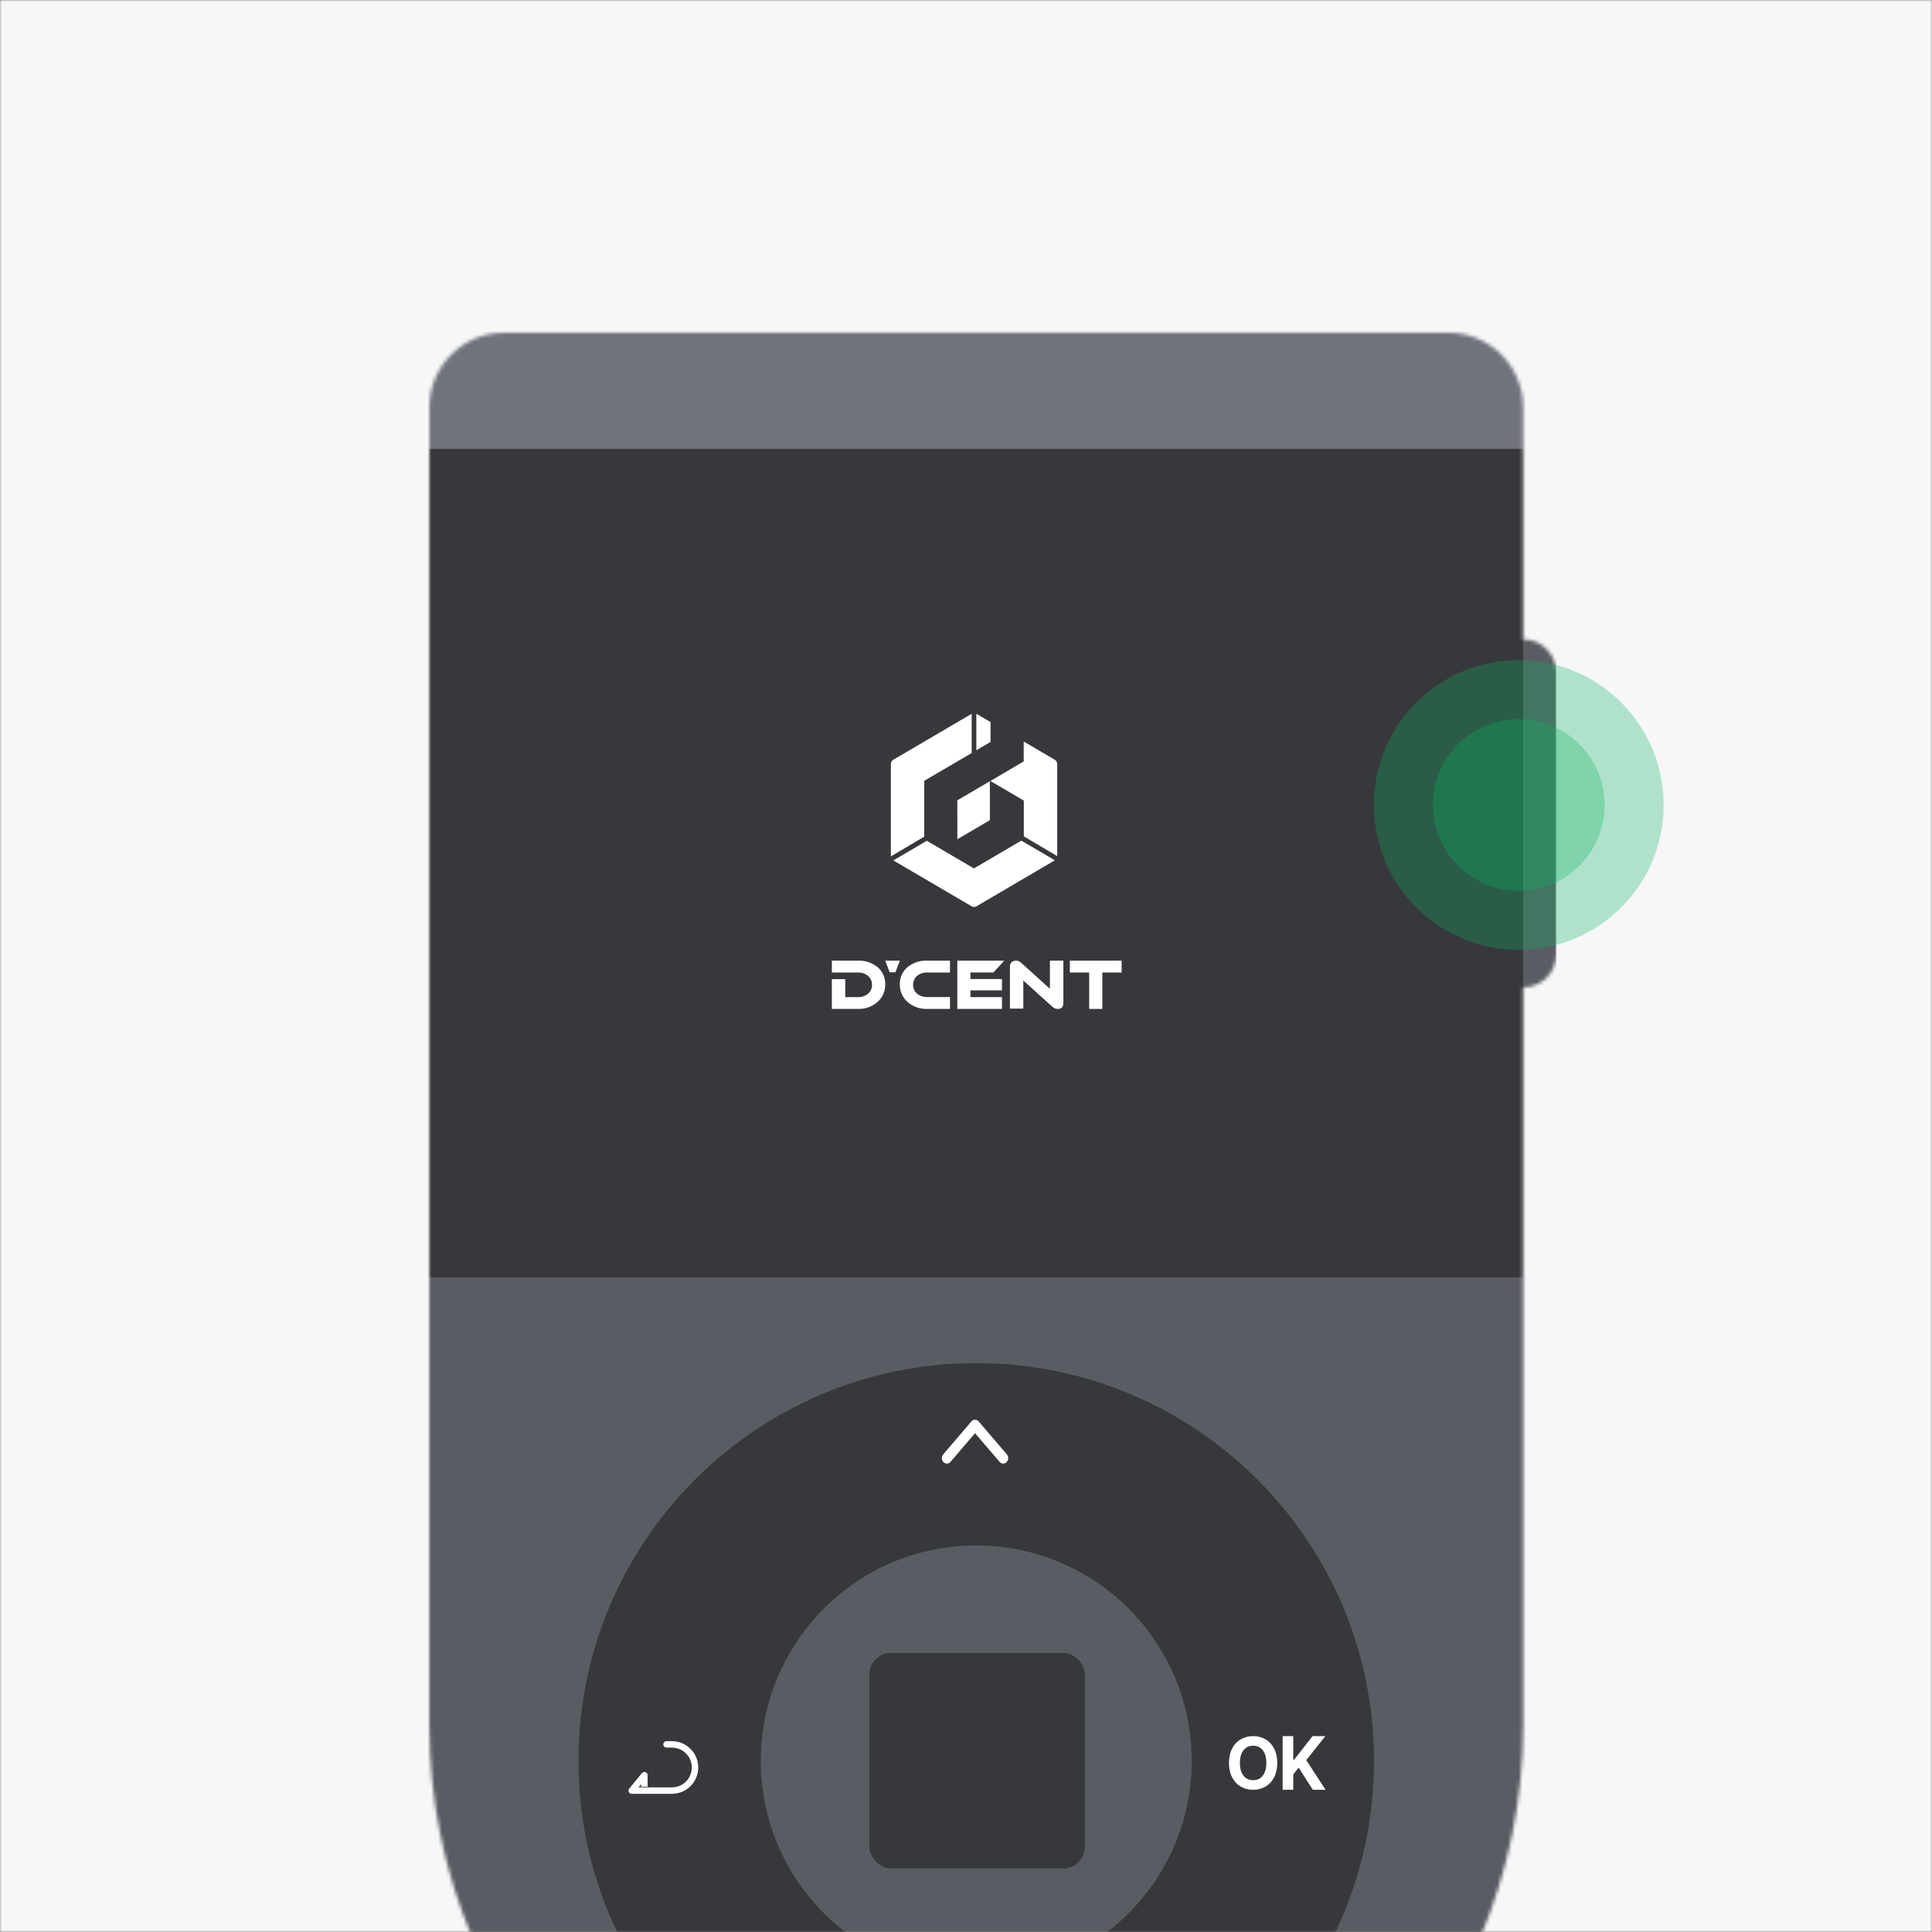 <svg width="540" height="540" viewBox="0 0 540 540" fill="none" xmlns="http://www.w3.org/2000/svg">
<rect x="0" y="0" width="540" height="540" fill="#808080" stroke="none"/>
<mask id="mask0_9936_178359" style="mask-type:alpha" maskUnits="userSpaceOnUse" x="0" y="0" width="540" height="540">
<rect width="540" height="540" fill="#D9D9D9"/>
</mask>
<g mask="url(#mask0_9936_178359)">
<rect width="540" height="540" fill="#F7F7F8"/>
<mask id="mask1_9936_178359" style="mask-type:alpha" maskUnits="userSpaceOnUse" x="120" y="93" width="315" height="542">
<path d="M140.846 93C129.333 93 120 102.333 120 113.846V482.118C120 566.544 188.441 634.985 272.868 634.985C357.294 634.985 425.735 566.544 425.735 482.118V275.986C430.852 275.986 435 271.838 435 266.721V187.963C435 182.846 430.852 178.699 425.735 178.699V113.846C425.735 102.333 416.402 93 404.89 93H140.846Z" fill="#5A5C63"/>
</mask>
<g mask="url(#mask1_9936_178359)">
<rect x="113.051" y="88.367" width="321.949" height="546.618" fill="#5A5C63"/>
<rect x="115.367" y="125.426" width="310.368" height="231.618" fill="#37383C"/>
<rect width="315" height="37.059" transform="matrix(1 0 0 -1 115.367 125.426)" fill="#70737C"/>
<path fill-rule="evenodd" clip-rule="evenodd" d="M272.868 603.353C334.269 603.353 384.044 553.578 384.044 492.176C384.044 430.775 334.269 381 272.868 381C211.467 381 161.691 430.775 161.691 492.176C161.691 553.578 211.467 603.353 272.868 603.353ZM272.865 552.397C306.124 552.397 333.086 525.436 333.086 492.177C333.086 458.918 306.124 431.956 272.865 431.956C239.606 431.956 212.645 458.918 212.645 492.177C212.645 525.436 239.606 552.397 272.865 552.397Z" fill="#37383C"/>
<rect x="243" y="462" width="60.221" height="60.221" rx="6" fill="#37383C"/>
<path d="M425.73 178.699V178.699C430.847 178.699 434.995 182.847 434.995 187.964V266.722C434.995 271.839 430.847 275.987 425.73 275.987V275.987V178.699Z" fill="#5A5C63"/>
<path fill-rule="evenodd" clip-rule="evenodd" d="M263.697 408.66C264.255 409.241 265.135 409.213 265.662 408.598L272.526 400.578L279.391 408.598C279.918 409.213 280.798 409.241 281.356 408.66C281.914 408.078 281.939 407.108 281.412 406.492L273.537 397.292C273.274 396.985 272.909 396.812 272.526 396.812C272.144 396.812 271.779 396.985 271.516 397.292L263.641 406.492C263.114 407.108 263.139 408.078 263.697 408.66Z" fill="white"/>
</g>
<path d="M176.57 500.477L175.875 499.905C175.654 500.174 175.608 500.546 175.757 500.861C175.905 501.176 176.222 501.377 176.57 501.377V500.477ZM186.299 486.664C185.802 486.664 185.399 487.067 185.399 487.564C185.399 488.062 185.802 488.464 186.299 488.464V486.664ZM180.108 496.173H181.008C181.008 495.793 180.769 495.453 180.412 495.325C180.054 495.197 179.654 495.308 179.413 495.601L180.108 496.173ZM187.803 499.577H176.57V501.377H187.803V499.577ZM186.299 488.464H187.803V486.664H186.299V488.464ZM177.266 501.048L180.803 496.744L179.413 495.601L175.875 499.905L177.266 501.048ZM179.208 496.173V499.401H181.008V496.173H179.208ZM193.359 494.021C193.359 497.089 190.871 499.577 187.803 499.577V501.377C191.865 501.377 195.159 498.083 195.159 494.021H193.359ZM195.159 494.021C195.159 489.958 191.865 486.664 187.803 486.664V488.464C190.871 488.464 193.359 490.952 193.359 494.021H195.159Z" fill="white"/>
<path d="M358.5 485.246H361.465V491.897H361.663L366.862 485.246H370.441L365.103 491.959L370.5 500.246H366.942L362.968 494.051L361.465 495.957V500.246H358.5V485.246Z" fill="white"/>
<path d="M357 492.746C357 494.292 356.708 495.633 356.123 496.768C355.538 497.897 354.733 498.761 353.71 499.359C352.693 499.95 351.543 500.246 350.26 500.246C348.97 500.246 347.814 499.947 346.79 499.349C345.767 498.751 344.962 497.887 344.377 496.758C343.792 495.622 343.5 494.285 343.5 492.746C343.5 491.2 343.792 489.863 344.377 488.734C344.962 487.598 345.767 486.735 346.79 486.143C347.814 485.545 348.97 485.246 350.26 485.246C351.543 485.246 352.693 485.545 353.71 486.143C354.733 486.735 355.538 487.598 356.123 488.734C356.708 489.863 357 491.2 357 492.746ZM353.949 492.746C353.949 491.718 353.796 490.844 353.49 490.125C353.191 489.406 352.766 488.862 352.214 488.492C351.662 488.116 351.011 487.928 350.26 487.928C349.509 487.928 348.854 488.116 348.296 488.492C347.744 488.862 347.315 489.409 347.01 490.135C346.704 490.854 346.551 491.725 346.551 492.746C346.551 493.768 346.704 494.641 347.01 495.367C347.315 496.086 347.744 496.634 348.296 497.01C348.854 497.38 349.509 497.565 350.26 497.565C351.011 497.565 351.662 497.38 352.214 497.01C352.766 496.634 353.191 496.086 353.49 495.367C353.796 494.648 353.949 493.774 353.949 492.746Z" fill="white"/>
<circle cx="424.5" cy="225" r="40.5" fill="#0DB263" fill-opacity="0.3"/>
<circle cx="424.5" cy="225" r="24" fill="#0DB263" fill-opacity="0.3"/>
</g>
<path d="M272.891 209.699L276.851 207.375V201.824L272.891 199.5V209.699Z" fill="white"/>
<path d="M258.318 233.855V218.249L271.589 210.481V199.5L249.673 212.356C249.468 212.477 249.299 212.65 249.181 212.858C249.063 213.066 249.001 213.301 249 213.541V239.36L258.318 233.855Z" fill="white"/>
<path d="M285.462 234.955L272.213 242.724L259.047 235.001L249.691 240.491L271.578 253.317C271.783 253.436 272.015 253.499 272.251 253.499C272.487 253.5 272.719 253.437 272.923 253.317L294.847 240.453L285.462 234.955Z" fill="white"/>
<path d="M294.821 212.357L286.131 207.262V212.813L276.82 218.288L286.161 223.763V233.764L295.501 239.285V213.542C295.5 213.301 295.436 213.065 295.317 212.857C295.198 212.649 295.027 212.477 294.821 212.357Z" fill="white"/>
<path d="M267.578 223.694L267.586 234.568L276.672 229.237V218.355L267.578 223.694Z" fill="white"/>
<path d="M247.43 275.127C247.456 274.22 247.28 273.319 246.913 272.491C246.547 271.663 246.001 270.929 245.315 270.345C243.775 269.081 241.833 268.428 239.853 268.506H232.509V271.824H239.853C240.859 271.784 241.844 272.121 242.619 272.772C242.976 273.079 243.261 273.463 243.452 273.896C243.644 274.329 243.738 274.8 243.728 275.274C243.742 275.744 243.65 276.211 243.458 276.639C243.267 277.067 242.981 277.445 242.623 277.744C241.843 278.388 240.859 278.724 239.853 278.692H236.244V273.668H232.5V281.995H239.843C241.838 282.065 243.784 281.364 245.287 280.033C245.976 279.423 246.525 278.668 246.896 277.821C247.266 276.973 247.448 276.054 247.43 275.127Z" fill="white"/>
<path d="M251.503 275.128C251.485 276.054 251.668 276.973 252.038 277.821C252.408 278.668 252.957 279.423 253.647 280.033C255.148 281.363 257.092 282.065 259.086 281.995H265.528V278.678H259.086C258.082 278.713 257.1 278.376 256.324 277.73C255.969 277.432 255.685 277.056 255.493 276.631C255.302 276.205 255.208 275.742 255.219 275.275C255.209 274.801 255.303 274.33 255.494 273.897C255.685 273.465 255.968 273.08 256.324 272.772C257.096 272.119 258.081 271.781 259.086 271.824H265.528V268.506H259.086C257.103 268.427 255.16 269.081 253.618 270.345C252.932 270.929 252.386 271.663 252.019 272.491C251.653 273.319 251.476 274.221 251.503 275.128Z" fill="white"/>
<path d="M277.664 271.82L280.693 268.5H267.57V282H280.053V278.694H271.239V276.815H280.053V273.647H271.239V271.82H277.664Z" fill="white"/>
<path d="M297.206 268.5H293.463V276.37L285.382 269.074C285.187 268.881 284.953 268.732 284.697 268.636C284.44 268.541 284.167 268.501 283.894 268.519C283.672 268.506 283.449 268.542 283.242 268.623C283.034 268.704 282.847 268.829 282.691 268.989C282.407 269.307 282.258 269.723 282.275 270.15V281.903H286.018V274.052L294.094 281.353C294.309 281.571 294.568 281.741 294.852 281.852C295.136 281.963 295.441 282.013 295.746 281.997C296.729 281.997 297.206 281.433 297.206 280.267V268.5Z" fill="white"/>
<path d="M313.504 268.5H299.023V271.82H304.428V282H308.104V271.82H313.504V268.5Z" fill="white"/>
<path d="M250.281 271.759H248.656L247.43 268.5H251.502L250.281 271.759Z" fill="white"/>
</svg>

